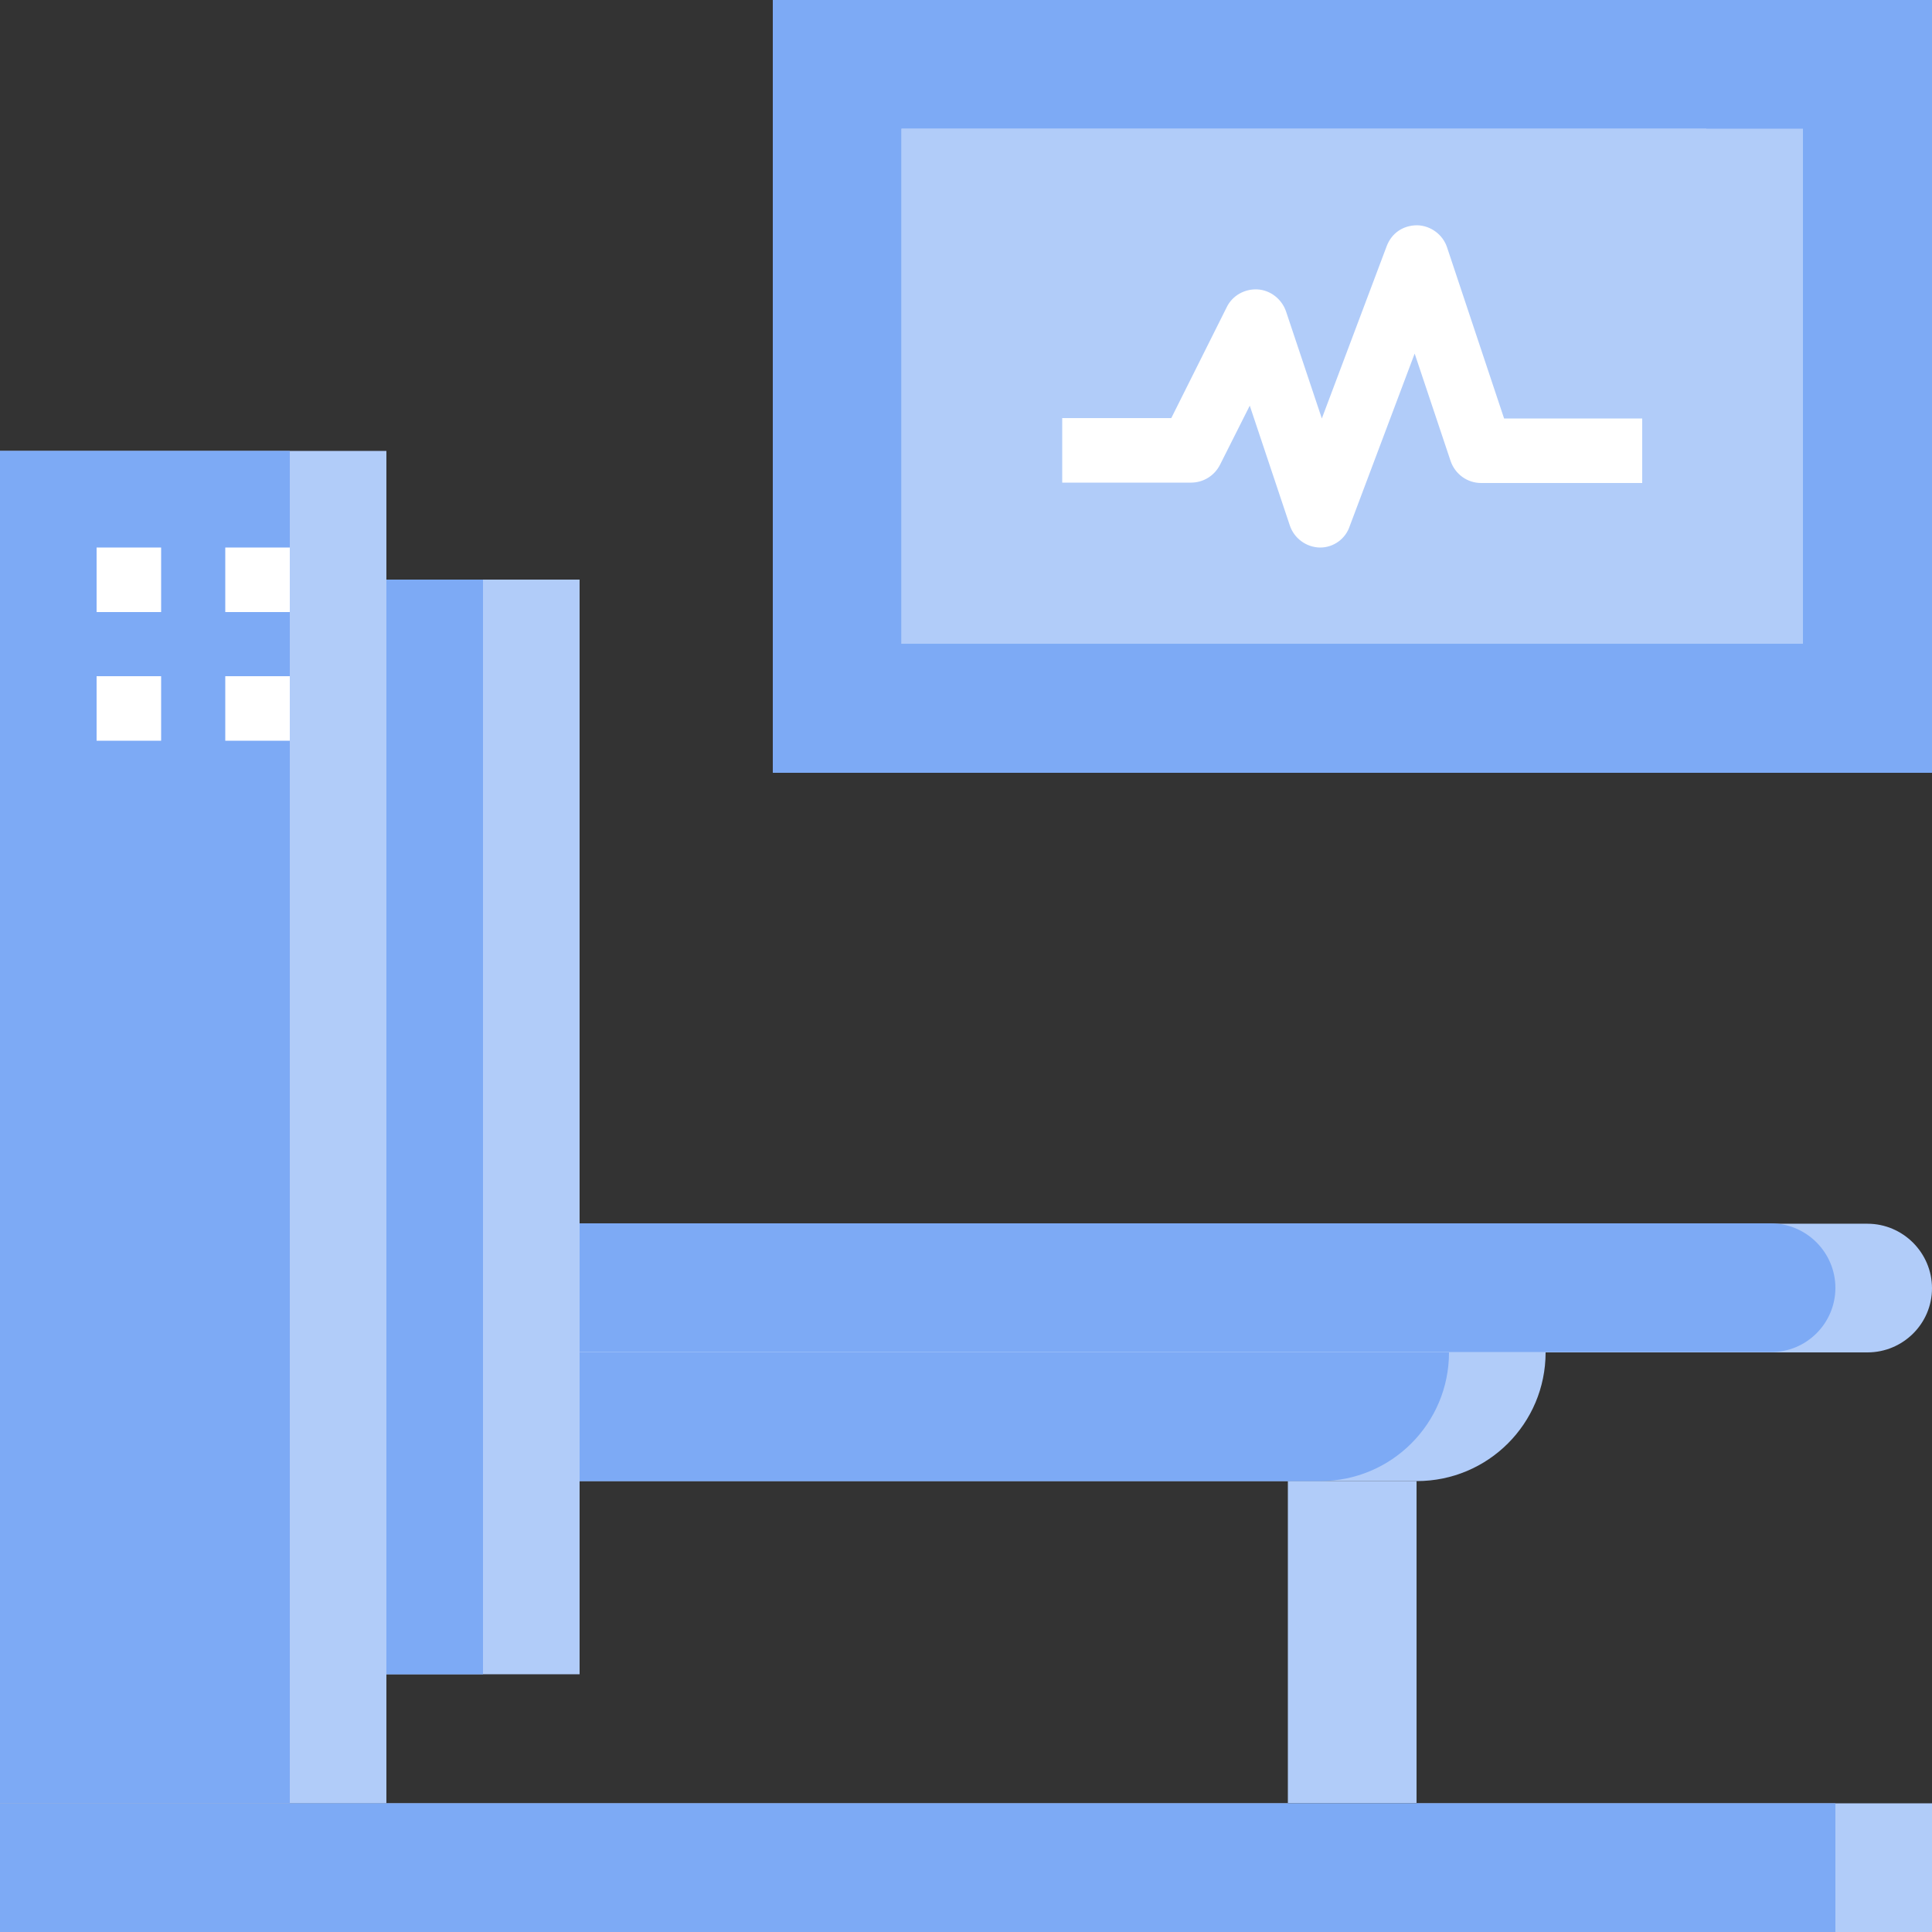 <svg enable-background="new 0 0 512 512" viewBox="0 0 512 512" xmlns="http://www.w3.org/2000/svg"><rect x="0" y="0" width="512" height="512" fill="#333333" stroke="none"/><path d="m0 119.5h102.4v358.4h-102.4z" fill="#b1ccf9"/><path d="m0 119.5h76.8v358.4h-76.8z" fill="#7daaf5"/><path d="m102.4 153.6h51.2v290.1h-51.2z" fill="#b1ccf9"/><path d="m102.4 153.6h25.6v290.1h-25.6z" fill="#7daaf5"/><path d="m0 477.9h512v34.1h-512z" fill="#b1ccf9"/><path d="m0 477.9h486.4v34.1h-486.4z" fill="#7daaf5"/><path d="m341.3 392.5h34.1v85.3h-34.1z" fill="#b1ccf9"/><path d="m409.6 358.4h-256v34.1h221.9c18.8 0 34.1-15.2 34.1-34.1z" fill="#b1ccf9"/><path d="m384 358.4h-230.4v34.1h196.3c18.8 0 34.1-15.2 34.1-34.1z" fill="#7daaf5"/><path d="m494.9 358.4h-341.3v-34.1h341.3c9.4 0 17.1 7.7 17.1 17.1s-7.7 17-17.1 17z" fill="#b1ccf9"/><path d="m486.4 341.3c0-9.4-7.7-17.1-17.1-17.1h-315.7v34.1h315.7c9.4.1 17.1-7.6 17.1-17z" fill="#7daaf5"/><path d="m204.8 0h307.2v204.8h-307.2z" fill="#7daaf5"/><path d="m238.9 34.1h238.9v136.5h-238.9z" fill="#b1ccf9"/><path d="m238.9 34.1h213.3v136.5h-213.3z" fill="#b1ccf9"/><g fill="#fff"><path d="m25.6 145.1h17.1v17.1h-17.1z"/><path d="m59.7 145.1h17.1v17.1h-17.1z"/><path d="m25.6 179.2h17.1v17.1h-17.1z"/><path d="m59.7 179.2h17.1v17.1h-17.1z"/><path d="m349.9 145.1s-.1 0-.2 0c-3.6-.1-6.8-2.5-7.9-5.9l-10.6-31.7-7.9 15.7c-1.5 2.9-4.4 4.7-7.7 4.7h-34.1v-17.1h28.9l14.7-29.4c1.5-3.1 4.8-4.9 8.2-4.7s6.4 2.6 7.5 5.8l9.5 28.4 17.2-45.7c1.3-3.4 4.3-5.5 8.1-5.5 3.6.1 6.8 2.5 7.9 5.9l15.1 45.3h36.6v17.1h-42.7c-3.6 0-6.9-2.3-8.1-5.9l-9.5-28.4-17.2 45.7c-1.1 3.4-4.3 5.7-7.8 5.7z"/></g></svg>